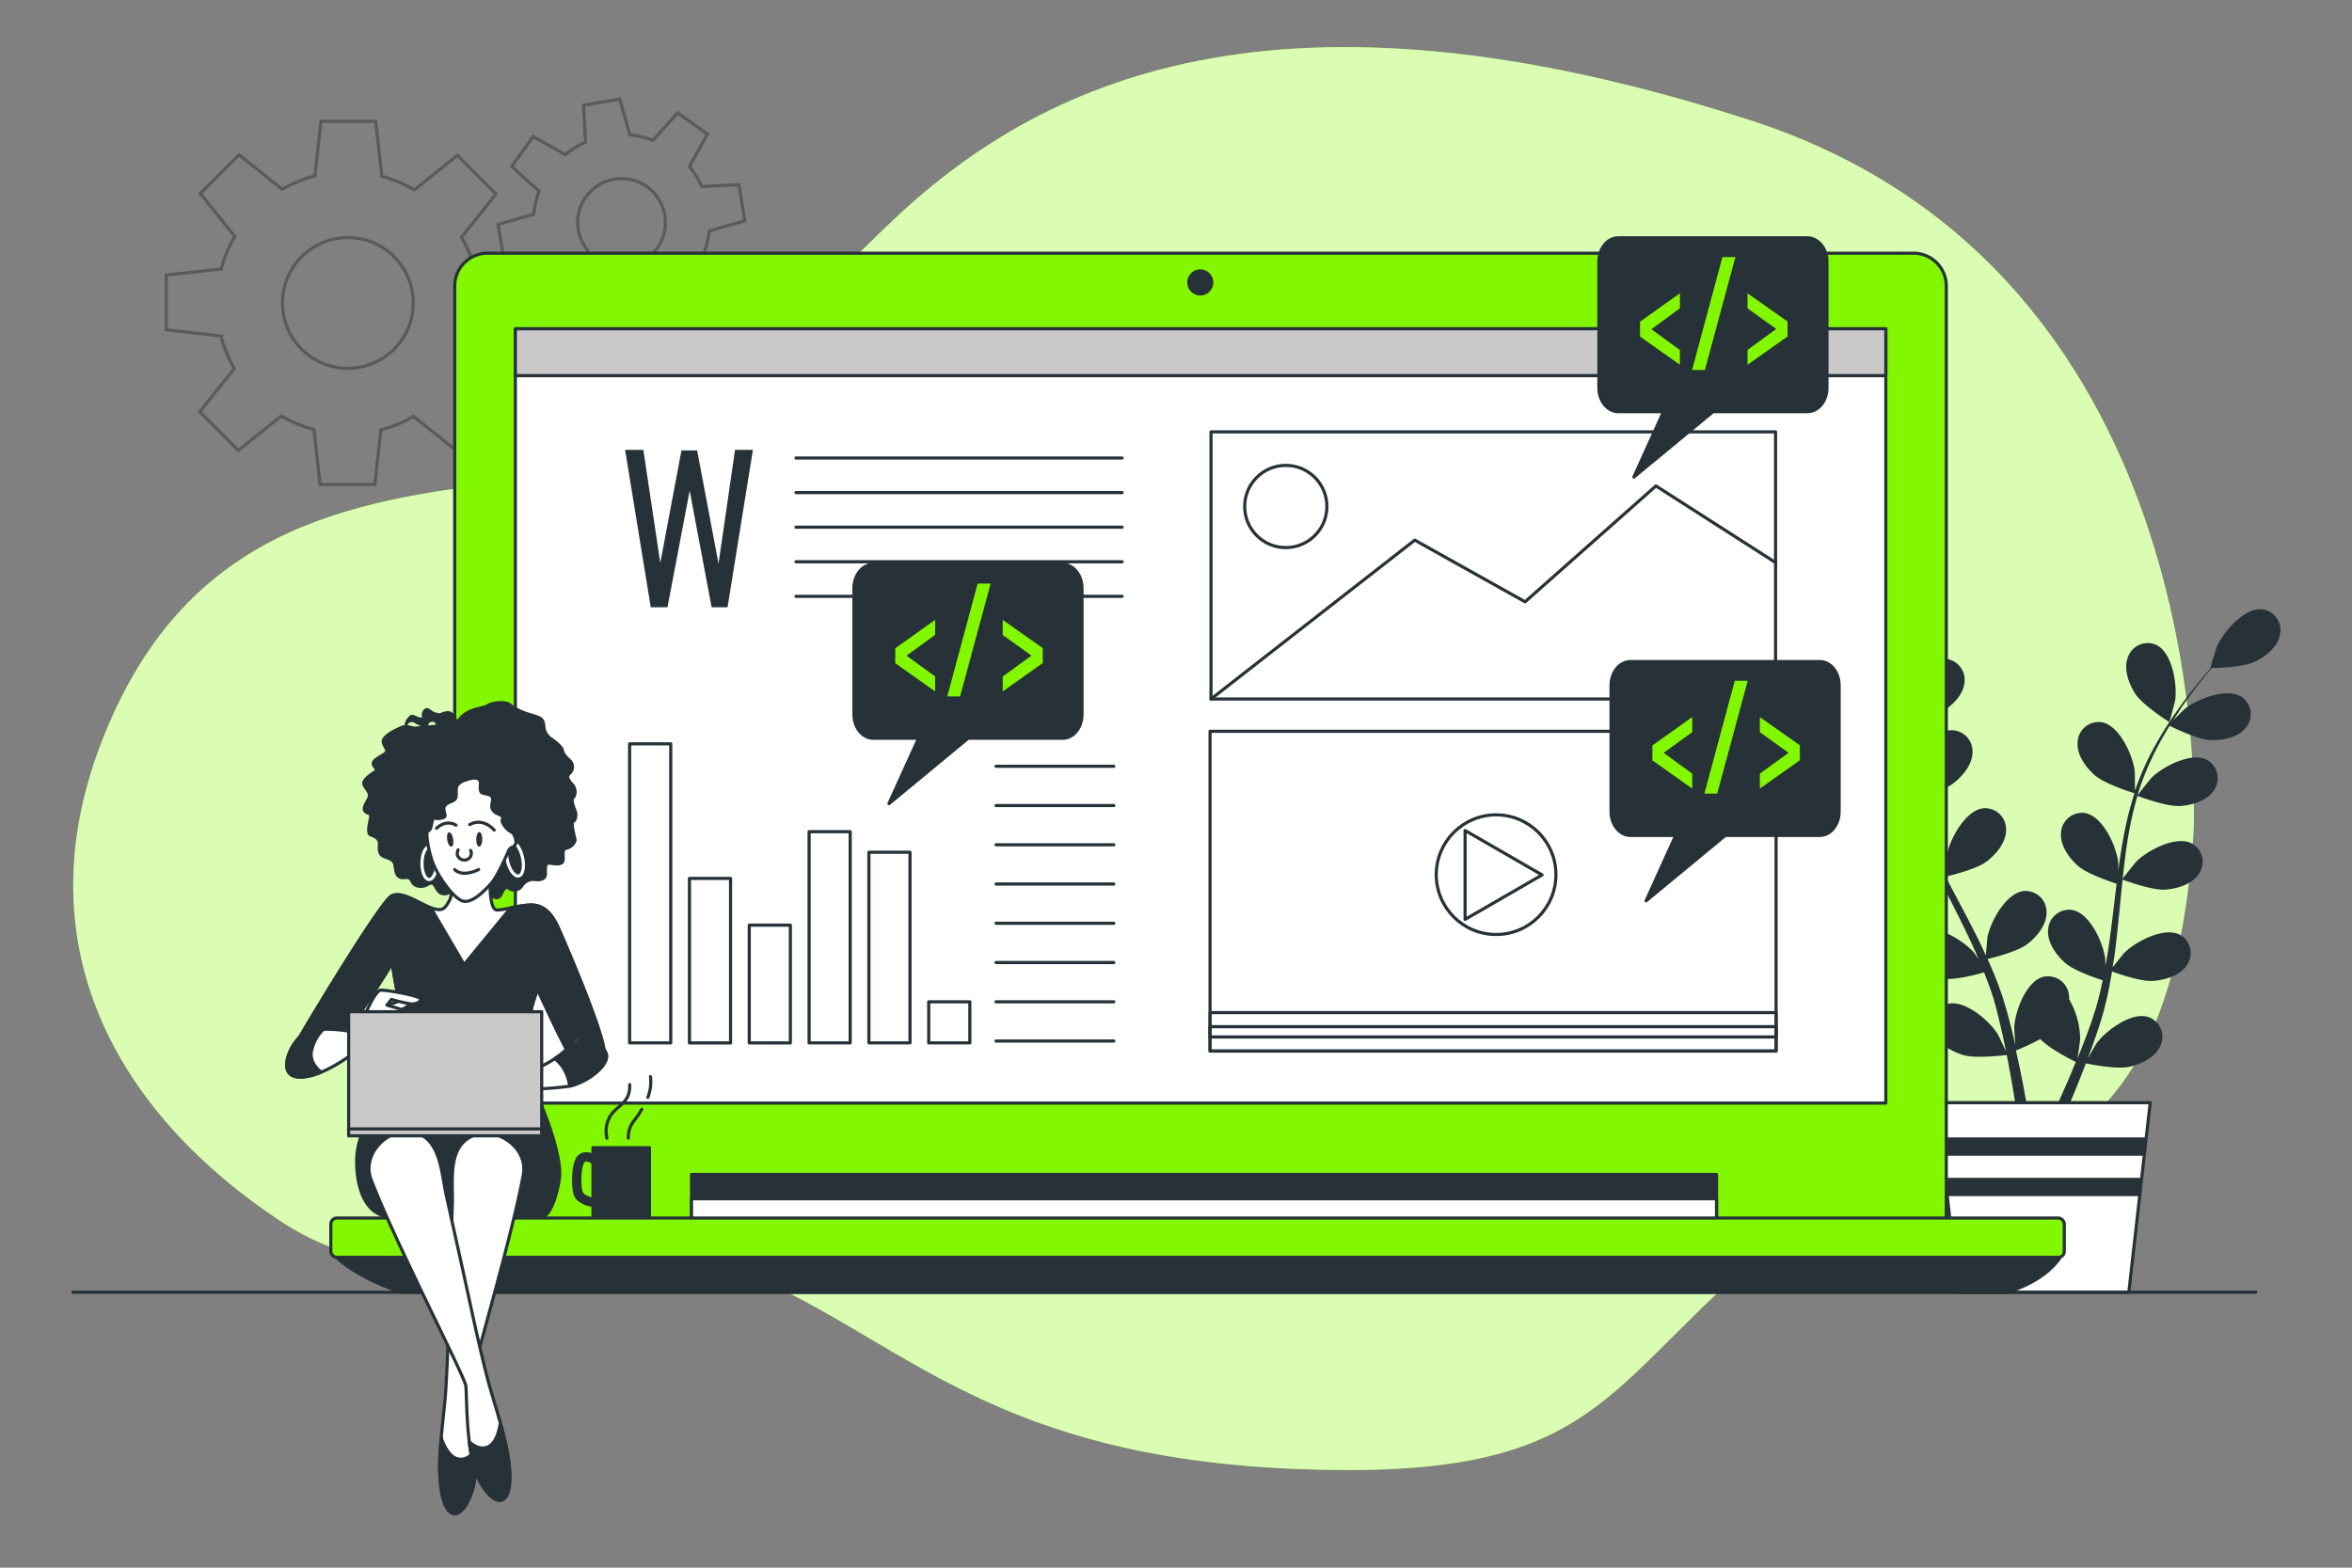 <svg xmlns="http://www.w3.org/2000/svg" viewBox="0 0 750 500"><rect x="0" y="0" width="750" height="500" fill="#808080" stroke="none"/><g id="freepik--background-simple--inject-2"><path d="M699.46,265.47s10-178-141-227-227-13-275,33-64,76-119,82-106,16-132,83,7,120,57,153,108-2,154,19,75,56,169,60,97-23,145-65S690.46,405.47,699.46,265.47Z" style="fill:#82F700"></path><path d="M699.46,265.47s10-178-141-227-227-13-275,33-64,76-119,82-106,16-132,83,7,120,57,153,108-2,154,19,75,56,169,60,97-23,145-65S690.46,405.47,699.46,265.47Z" style="fill:#fff;opacity:0.7"></path></g><g id="freepik--Plant--inject-2"><path d="M591,228.1c4.07,1.78,14,1.56,14,1.56s-2.14-6.52-2.33-6.92c-2.18-4.57-9.1-12.12-14.72-11.36a6.72,6.72,0,0,0-5.39,8.42C583.52,223.69,587.52,226.59,591,228.1Z" style="fill:#263238"></path><path d="M594.43,257c4.22.61,13.11-2,13.82-2.17a119.48,119.48,0,0,0,5.39,14.92c1.22,2.83,2.54,5.64,3.9,8.44-.81-1.18-1.54-2.24-1.66-2.38-3.32-3.83-12-9.28-17.2-7.07a6.71,6.71,0,0,0-3,9.54c1.93,3.52,6.55,5.25,10.3,5.8s11.42-1.49,13.43-2.06c.53,1.07,1.05,2.14,1.59,3.21,2.58,5.13,5.17,10.23,7.55,15.31.85,1.8,1.61,3.59,2.38,5.38-.72-1.05-1.34-1.93-1.44-2.06-3.32-3.83-12-9.29-17.2-7.07a6.71,6.71,0,0,0-3,9.54c1.93,3.51,6.55,5.25,10.3,5.8s10.68-1.3,13.07-2c.73,1.86,1.47,3.72,2.1,5.55.4,1.27.87,2.46,1.2,3.75s.71,2.53,1,3.77c.59,2.43,1.2,4.93,1.71,7.3.37,1.66.68,3.24,1,4.83-.82-1.79-2.49-5.27-2.67-5.54-2.69-4.29-10.43-11-15.93-9.6a6.71,6.71,0,0,0-4.38,9c1.37,3.77,5.68,6.18,9.3,7.29,4,1.22,12.8.1,13.91,0,.52,2.63,1,5.2,1.44,7.64.94,5.36,1.66,10.17,2.2,14.24h3.72c-.65-4.21-1.5-9.23-2.62-14.86-.52-2.68-1.14-5.53-1.8-8.46a70.94,70.94,0,0,0,7.76-3.65c2.91,3.15,10.35,6.83,11.31,7.3-1,2.49-2,4.9-3,7.16-2.06,4.74-4,8.94-5.74,12.51h4c1.49-3.29,3.12-7,4.82-11.2,1-2.52,2.1-5.24,3.16-8,1.07.22,9.8,2,13.87,1.07,3.69-.83,8.17-2.92,9.82-6.57a6.71,6.71,0,0,0-3.71-9.28c-5.38-1.81-13.59,4.3-16.6,8.38-.17.24-1.81,3.07-2.81,4.87.43-1.15.86-2.26,1.28-3.45.86-2.34,1.65-4.7,2.5-7.23.38-1.24.75-2.5,1.13-3.76s.67-2.61,1-3.93c.73-3.07,1.32-6.22,1.85-9.41,2,.75,9.37,3.3,13.16,3s8.52-1.65,10.7-5a6.72,6.72,0,0,0-2.25-9.74c-5.05-2.6-14.09,2.2-17.68,5.77-.23.23-2.51,3.08-3.74,4.67.3-1.91.61-3.83.85-5.78.7-5.62,1.23-11.34,1.79-17,.17-1.75.36-3.49.54-5.23.73.28,9.36,3.49,13.61,3.19,3.78-.26,8.51-1.65,10.7-5a6.71,6.71,0,0,0-2.26-9.73c-5-2.6-14.08,2.19-17.67,5.77-.27.27-3.56,4.38-4.35,5.47.41-3.84.85-7.65,1.43-11.4a119.84,119.84,0,0,1,3.27-15c.34.13,9.34,3.53,13.69,3.22,3.78-.26,8.51-1.65,10.7-5a6.71,6.71,0,0,0-2.26-9.73c-5-2.6-14.08,2.19-17.67,5.77-.29.28-3.82,4.7-4.4,5.55.08-.28.13-.59.22-.87a86.56,86.56,0,0,1,5.94-14.18c1.29-2.53,2.67-4.87,4.05-7.12,1.62.81,9,4.4,13,4.56,3.78.15,8.64-.71,11.18-3.8a6.72,6.72,0,0,0-1.17-9.93c-4.73-3.14-14.25.63-18.21,3.79-.21.17-2.21,2.16-3.65,3.63.65-1,1.29-2,1.93-3,2.37-3.58,4.76-6.71,6.91-9.46,1.23-1.55,2.37-2.94,3.46-4.22,2,0,10-.28,13.53-1.93s7.34-4.61,8.17-8.52a6.71,6.71,0,0,0-5.61-8.27c-5.65-.61-12.35,7.12-14.41,11.75-.18.4-2.25,7-2.14,7h.12c-1.07,1.21-2.2,2.52-3.41,4-2.21,2.71-4.68,5.8-7.14,9.33A120.11,120.11,0,0,0,687.1,238a88,88,0,0,0-6.32,14.23c0,.06,0,.12,0,.18,0-1.66,0-6.31-.09-6.67-.65-5-4.86-14.35-10.44-15.38a6.71,6.71,0,0,0-7.75,6.31c-.33,4,2.57,8,5.39,10.51,3.18,2.85,12,5.6,12.73,5.82a117.67,117.67,0,0,0-3.74,15.42c-.54,3-1,6.11-1.4,9.2,0-1.44,0-2.73-.08-2.91-.65-5-4.86-14.35-10.44-15.38a6.71,6.71,0,0,0-7.75,6.31c-.33,4,2.57,8,5.39,10.51s10.35,5.06,12.34,5.7c-.14,1.18-.3,2.37-.44,3.55-.68,5.7-1.34,11.39-2.15,16.94-.29,2-.64,3.88-1,5.8,0-1.28,0-2.35-.07-2.51-.65-5-4.86-14.36-10.44-15.39a6.72,6.72,0,0,0-7.75,6.32c-.32,4,2.57,8,5.4,10.51s9.62,4.81,12,5.57c-.41,2-.83,3.92-1.32,5.8-.36,1.27-.62,2.52-1.06,3.78s-.8,2.5-1.2,3.73c-.85,2.35-1.72,4.77-2.61,7-.6,1.58-1.21,3.07-1.82,4.58.31-2,.83-5.77.84-6.1a26,26,0,0,0-3.5-12.68,7.41,7.41,0,0,0-.09-1.49,6.72,6.72,0,0,0-8.21-5.7c-5.49,1.46-9,11.09-9.22,16.15,0,.3.17,3.56.33,5.61-.27-1.19-.53-2.35-.83-3.58-.57-2.42-1.22-4.83-1.9-7.42q-.57-1.84-1.14-3.75c-.35-1.26-.88-2.55-1.32-3.83-1.09-3-2.33-5.92-3.65-8.87,2.12-.51,9.63-2.42,12.65-4.74s6.19-6.07,6.16-10.08a6.71,6.71,0,0,0-7.25-6.87c-5.64.61-10.54,9.6-11.57,14.56-.06.31-.39,3.95-.54,6-.8-1.77-1.6-3.53-2.48-5.29-2.52-5.08-5.23-10.14-7.91-15.2-.82-1.55-1.62-3.11-2.43-4.66.76-.17,9.74-2.26,13.12-4.85,3-2.3,6.18-6.07,6.16-10.08a6.71,6.71,0,0,0-7.26-6.87c-5.64.61-10.54,9.6-11.56,14.56-.08.37-.55,5.62-.61,7-1.77-3.42-3.51-6.85-5.09-10.3a118.9,118.9,0,0,1-5.54-14.3c.35-.08,9.73-2.21,13.19-4.87,3-2.3,6.19-6.07,6.16-10.08a6.7,6.7,0,0,0-7.25-6.87c-5.64.61-10.54,9.6-11.56,14.56-.08.39-.59,6-.61,7.06-.08-.28-.21-.57-.29-.85a86.2,86.2,0,0,1-2.87-15.11c-.32-2.81-.46-5.53-.54-8.17,1.78-.21,9.94-1.3,13.32-3.35s6.82-5.35,7.23-9.34a6.72,6.72,0,0,0-6.45-7.63c-5.68,0-11.53,8.39-13.1,13.21-.08.26-.65,3-1,5,0-1.2-.06-2.43,0-3.57,0-4.29.28-8.22.55-11.7.16-2,.36-3.76.55-5.43,1.65-1.13,8.21-5.76,10.23-9.07s3.58-7.9,2.11-11.62a6.72,6.72,0,0,0-9.25-3.8c-5,2.6-6.36,12.75-5.53,17.75.07.43,2,7.06,2.06,7l.1-.07c-.22,1.6-.44,3.32-.64,5.2-.35,3.48-.7,7.42-.8,11.73a116.26,116.26,0,0,0,.33,13.91A87.4,87.4,0,0,0,608,254c0,.06,0,.12,0,.18-.89-1.41-3.52-5.24-3.75-5.52-3.32-3.83-12-9.29-17.2-7.07a6.72,6.72,0,0,0-3,9.54C586.06,254.68,590.68,256.41,594.43,257Z" style="fill:#263238"></path><path d="M691.74,230.29c.09.06,1.82-6.62,1.88-7,.69-5-.91-15.13-6-17.6a6.71,6.71,0,0,0-9.13,4.05c-1.37,3.77.36,8.38,2.42,11.56C683.31,225,691.74,230.29,691.74,230.29Z" style="fill:#263238"></path><polygon points="678.84 412.16 624.39 412.16 617.59 351.69 685.65 351.69 678.84 412.16" style="fill:#fff;stroke:#263238;stroke-linecap:round;stroke-linejoin:round"></polygon><polygon points="618.84 362.76 619.5 368.62 683.74 368.62 684.4 362.76 618.84 362.76" style="fill:#263238"></polygon><polygon points="682.29 381.51 682.95 375.65 620.29 375.65 620.95 381.51 682.29 381.51" style="fill:#263238"></polygon></g><g id="freepik--Gears--inject-2"><g style="opacity:0.3"><path d="M168.89,105.48V88l-17.45-1.94a41.48,41.48,0,0,0-4.27-10.4l11-13.77L145.83,49.56l-13.71,11a41.85,41.85,0,0,0-10.37-4.35l-1.94-17.52H102.34L100.4,56.1A41.88,41.88,0,0,0,90,60.38l-13.77-11L63.88,61.71l11,13.72a41.23,41.23,0,0,0-4.34,10.36L53,87.74v17.47l17.45,1.94a41.41,41.41,0,0,0,4.27,10.39l-11,13.78L76,143.67l13.71-11A41.83,41.83,0,0,0,100.12,137l1.94,17.52h17.47l1.94-17.44a41.51,41.51,0,0,0,10.4-4.28l13.77,11L158,131.51,147,117.8a41.45,41.45,0,0,0,4.34-10.37Zm-57.95,12a20.85,20.85,0,1,1,20.84-20.85A20.85,20.85,0,0,1,110.94,117.46Z" style="fill:none;stroke:#000;stroke-miterlimit:10"></path><path d="M237.52,70.42l-1.93-11.56-11.77.65a27.89,27.89,0,0,0-4-6.41l5.77-10.34L216.06,36l-7.86,8.78A27.93,27.93,0,0,0,200.85,43l-3.23-11.39-11.56,1.94.65,11.76a27.89,27.89,0,0,0-6.41,4L170,43.54l-6.81,9.54L171.93,61a27.86,27.86,0,0,0-1.72,7.34l-11.39,3.23,1.94,11.56,11.76-.64a27.83,27.83,0,0,0,4,6.4l-5.76,10.34,9.54,6.81,7.87-8.78a28.27,28.27,0,0,0,7.34,1.73l3.23,11.38,11.56-1.93-.64-11.77a27.83,27.83,0,0,0,6.4-4l10.34,5.77,6.81-9.55L224.41,81a28.37,28.37,0,0,0,1.73-7.34Zm-37,14.35A14,14,0,1,1,212,68.66,14,14,0,0,1,200.48,84.77Z" style="fill:none;stroke:#000;stroke-miterlimit:10"></path></g></g><g id="freepik--Device--inject-2"><path d="M155.51,80.75H610.18A10.46,10.46,0,0,1,620.63,91.2V389.44a0,0,0,0,1,0,0H145a0,0,0,0,1,0,0V91.2A10.46,10.46,0,0,1,155.51,80.75Z" style="fill:#82F700;stroke:#263238;stroke-linecap:round;stroke-linejoin:round"></path><rect x="220.51" y="374.58" width="326.85" height="16.1" style="fill:#263238;stroke:#263238;stroke-linecap:round;stroke-linejoin:round"></rect><rect x="220.51" y="382.33" width="326.85" height="8.35" style="fill:#fff;stroke:#263238;stroke-linecap:round;stroke-linejoin:round"></rect><path d="M106.59,400.23s5.37,6.56,21.47,11.93H639.8s11.93-3,17.3-11.34Z" style="fill:#263238;stroke:#263238;stroke-linecap:round;stroke-linejoin:round"></path><rect x="105.5" y="388.48" width="552.76" height="12.54" rx="1.89" style="fill:#82F700;stroke:#263238;stroke-linecap:round;stroke-linejoin:round"></rect><circle cx="382.74" cy="90.08" r="4.17" style="fill:#263238"></circle><rect x="164.34" y="104.86" width="437" height="246.96" style="fill:#fff;stroke:#263238;stroke-linecap:round;stroke-linejoin:round"></rect><rect x="164.34" y="104.86" width="437" height="14.95" style="fill:#c9c9c9;stroke:#263238;stroke-linecap:round;stroke-linejoin:round"></rect></g><g id="freepik--Table--inject-2"><line x1="23.22" y1="412.16" x2="719.32" y2="412.16" style="fill:none;stroke:#263238;stroke-linecap:round;stroke-linejoin:round"></line></g><g id="freepik--Video--inject-2"><rect x="385.86" y="233.24" width="180.49" height="101.98" style="fill:none;stroke:#263238;stroke-linecap:round;stroke-linejoin:round"></rect><rect x="385.86" y="322.96" width="180.49" height="12.26" style="fill:none;stroke:#263238;stroke-linecap:round;stroke-linejoin:round"></rect><rect x="385.86" y="327.45" width="180.49" height="3.28" style="fill:none;stroke:#263238;stroke-linecap:round;stroke-linejoin:round"></rect><circle cx="477.07" cy="278.97" r="19.08" style="fill:none;stroke:#263238;stroke-linecap:round;stroke-linejoin:round"></circle><polygon points="491.73 279.05 467.18 264.88 467.18 293.23 491.73 279.05" style="fill:none;stroke:#263238;stroke-linecap:round;stroke-linejoin:round"></polygon></g><g id="freepik--Picture--inject-2"><rect x="386.16" y="137.74" width="180.03" height="85.2" style="fill:none;stroke:#263238;stroke-linecap:round;stroke-linejoin:round"></rect><polyline points="386.16 222.94 451.14 172.27 486.31 191.94 528.04 154.98 566.19 179.42" style="fill:none;stroke:#263238;stroke-linecap:round;stroke-linejoin:round"></polyline><circle cx="410.01" cy="161.54" r="13.11" style="fill:none;stroke:#263238;stroke-linecap:round;stroke-linejoin:round"></circle></g><g id="freepik--Chart--inject-2"><rect x="200.77" y="237.24" width="13.11" height="95.38" style="fill:none;stroke:#263238;stroke-linecap:round;stroke-linejoin:round"></rect><rect x="219.85" y="280.17" width="13.11" height="52.46" style="fill:none;stroke:#263238;stroke-linecap:round;stroke-linejoin:round"></rect><rect x="238.92" y="295.07" width="13.11" height="37.56" style="fill:none;stroke:#263238;stroke-linecap:round;stroke-linejoin:round"></rect><rect x="258" y="265.26" width="13.11" height="67.36" style="fill:none;stroke:#263238;stroke-linecap:round;stroke-linejoin:round"></rect><rect x="277.07" y="271.82" width="13.11" height="60.8" style="fill:none;stroke:#263238;stroke-linecap:round;stroke-linejoin:round"></rect><rect x="296.15" y="319.51" width="13.11" height="13.11" style="fill:none;stroke:#263238;stroke-linecap:round;stroke-linejoin:round"></rect><line x1="317.61" y1="244.4" x2="355.17" y2="244.4" style="fill:none;stroke:#263238;stroke-linecap:round;stroke-linejoin:round"></line><line x1="317.61" y1="256.92" x2="355.17" y2="256.92" style="fill:none;stroke:#263238;stroke-linecap:round;stroke-linejoin:round"></line><line x1="317.61" y1="269.43" x2="355.17" y2="269.43" style="fill:none;stroke:#263238;stroke-linecap:round;stroke-linejoin:round"></line><line x1="317.61" y1="281.95" x2="355.17" y2="281.95" style="fill:none;stroke:#263238;stroke-linecap:round;stroke-linejoin:round"></line><line x1="317.61" y1="294.47" x2="355.17" y2="294.47" style="fill:none;stroke:#263238;stroke-linecap:round;stroke-linejoin:round"></line><line x1="317.61" y1="306.99" x2="355.17" y2="306.99" style="fill:none;stroke:#263238;stroke-linecap:round;stroke-linejoin:round"></line><line x1="317.61" y1="319.51" x2="355.17" y2="319.51" style="fill:none;stroke:#263238;stroke-linecap:round;stroke-linejoin:round"></line><line x1="317.61" y1="332.03" x2="355.17" y2="332.03" style="fill:none;stroke:#263238;stroke-linecap:round;stroke-linejoin:round"></line></g><g id="freepik--Text--inject-2"><path d="M207.51,193.68l-8.18-50.21h5.82l5.4,36.08,6.75-35.89h5l6.82,36.08,5.27-36.27h5.7L232,193.68h-5.08l-7-37.19-7.07,37.19Z" style="fill:#263238"></path><line x1="253.82" y1="146.08" x2="357.82" y2="146.08" style="fill:none;stroke:#263238;stroke-linecap:round;stroke-linejoin:round"></line><line x1="253.82" y1="157.11" x2="357.82" y2="157.11" style="fill:none;stroke:#263238;stroke-linecap:round;stroke-linejoin:round"></line><line x1="253.82" y1="168.14" x2="357.82" y2="168.14" style="fill:none;stroke:#263238;stroke-linecap:round;stroke-linejoin:round"></line><line x1="253.82" y1="179.17" x2="357.82" y2="179.17" style="fill:none;stroke:#263238;stroke-linecap:round;stroke-linejoin:round"></line><line x1="253.82" y1="190.2" x2="357.82" y2="190.2" style="fill:none;stroke:#263238;stroke-linecap:round;stroke-linejoin:round"></line></g><g id="freepik--code-3--inject-2"><path d="M580.32,211H519.88c-3.38,0-6.15,3.4-6.15,7.56V258.9c0,4.15,2.77,7.55,6.15,7.55h14.48l-9.47,20.87,25.25-20.87h30.18c3.38,0,6.14-3.4,6.14-7.55V218.57C586.46,214.41,583.7,211,580.32,211Z" style="fill:#263238;stroke:#263238;stroke-linecap:round;stroke-linejoin:round"></path><path d="M539.62,251.52l-12.71-9v-4.76l12.71-9.07v4.81l-9.11,6.62,9.11,6.62Z" style="fill:#82F700"></path><path d="M543.49,253.12l9.69-36h4.13l-9.73,36Z" style="fill:#82F700"></path><path d="M561.18,251.52v-4.76l9.16-6.66-9.16-6.58v-4.81l12.76,9v4.76Z" style="fill:#82F700"></path></g><g id="freepik--code-2--inject-2"><path d="M576.38,75.85H516c-3.38,0-6.15,3.4-6.15,7.55v40.33c0,4.16,2.77,7.56,6.15,7.56h14.47L521,152.15l25.26-20.86h30.17c3.38,0,6.15-3.4,6.15-7.56V83.4C582.53,79.25,579.76,75.85,576.38,75.85Z" style="fill:#263238;stroke:#263238;stroke-linecap:round;stroke-linejoin:round"></path><path d="M535.69,116.35l-12.72-9v-4.75l12.72-9.07v4.8L526.58,105l9.11,6.63Z" style="fill:#82F700"></path><path d="M539.56,118l9.69-36h4.13l-9.73,36Z" style="fill:#82F700"></path><path d="M557.25,116.35V111.6l9.16-6.67-9.16-6.58v-4.8l12.76,9v4.76Z" style="fill:#82F700"></path></g><g id="freepik--code-1--inject-2"><path d="M338.89,180H278.45c-3.38,0-6.15,3.4-6.15,7.55V227.9c0,4.16,2.77,7.56,6.15,7.56h14.48l-9.47,20.86,25.25-20.86h30.18c3.38,0,6.14-3.4,6.14-7.56V187.57C345,183.42,342.27,180,338.89,180Z" style="fill:#263238;stroke:#263238;stroke-linecap:round;stroke-linejoin:round"></path><path d="M298.19,220.52l-12.71-9v-4.75l12.71-9.07v4.8l-9.11,6.62,9.11,6.63Z" style="fill:#82F700"></path><path d="M302.06,222.12l9.69-36h4.14l-9.74,36Z" style="fill:#82F700"></path><path d="M319.75,220.52v-4.75l9.16-6.67-9.16-6.58v-4.8l12.76,9v4.76Z" style="fill:#82F700"></path></g><g id="freepik--Mug--inject-2"><path d="M189.94,385.08h-.14c-.58-.05-5.7-.61-6.83-4-.87-2.63-.89-10,1.15-12.33,1.87-2.13,4.75-1.1,6-.26a1.5,1.5,0,0,1-1.66,2.5s-1.51-.93-2.09-.27c-1,1.12-1.33,7.1-.56,9.41.37,1.1,2.76,1.82,4.26,2a1.5,1.5,0,0,1-.14,3Z" style="fill:#263238"></path><rect x="189.09" y="366.05" width="18" height="22.11" style="fill:#263238;stroke:#263238;stroke-linecap:round;stroke-linejoin:round"></rect><path d="M193.54,363a9.38,9.38,0,0,1,1.07-7.05c2.13-3.42,6.4-4.06,6.19-10" style="fill:none;stroke:#263238;stroke-linecap:round;stroke-linejoin:round"></path><path d="M204.65,353.81a32.6,32.6,0,0,1-2.78,4.05,8.24,8.24,0,0,0-1.5,5.13" style="fill:none;stroke:#263238;stroke-linecap:round;stroke-linejoin:round"></path><path d="M206.57,350a13.58,13.58,0,0,0,.85-6.62" style="fill:none;stroke:#263238;stroke-linecap:round;stroke-linejoin:round"></path></g><g id="freepik--Character--inject-2"><path d="M145.72,230.88s-.88-3.83-3.13-3.56-1.53,1-3.67.44-2.57-2.38-3.62-.8.93,2.58-1,2.39-2.65-1.34-3.39-.63a5.52,5.52,0,0,0-1.08,1.37l-.31.87a2,2,0,0,1,3-.78c2,1.21,3.49,1.45,3.78.38s2.78-1,2.85-.35a3.2,3.2,0,0,0,.79,1.36s-5.54.46-7.17.65-2.83-1.11-5.18,0-4.3,2.17-5.17,3.52,1.19,3,.9,4-4.48,2.41-4.3,3.83,2.06,1.62.14,2.89-3.61,2.71-3.06,3.89,2,2.45,1.69,3.73-2.46,3.61-1.29,4.71,1.88.19,1.67,1.87-1.25,5.12,0,5.59,2.83,1.11,2.82,2.77-.27,2.93.88,3.83,3.82.78,4.11,3.23.6,3.24,1.7,3.73,2.81-.75,3.66,1.22,3.34,1.88,4.51,1.32,2.1-1.49,3.19.65,2.36,2.41,3.94,1.81,3.91-.27,4.87.86,3.21.86,4.34-.11,1.93-2.92,2.94-1.39,3.46,2.9,4.33,1.55,1.44-3.48,2.82-2.41a2.9,2.9,0,0,0,4.06-.69,4.28,4.28,0,0,1,3.88-2.13c1.69.22,3.75.17,3.71-1.89s-.21-3.5,1.47-3.29,4.23.74,4.19-1.33-.19-3.29,1-3.44,3.09-1.82,2.74-3-1.28-5.44-.66-5.51,1.43-1.83.57-3.8-1-3.6-.46-3.88,1.13-2.62-.29-4.11-2-2.66-.85-3.63a2.73,2.73,0,0,0-.08-4.13c-1.4-1.28-2.14-2.23-2.26-3.25s-2.87-3.18-3.76-3.69a5.32,5.32,0,0,1-2.15-4.09c-.27-2.25-.7-2.4-4.57-3.59a18.43,18.43,0,0,1-6.39-3.17c-1.58-1.05-5.46-.59-7,.43S148,225.84,145.72,230.88Z" style="fill:#263238;stroke:#263238;stroke-linecap:round;stroke-linejoin:round"></path><path d="M104.49,335.5c6.61-5.12,20.59-28.33,20.59-28.33s1.68,11.85,3.64,17.51,4.63,9.37,4,15.87c0,0-.06-1-.06-1l35.85,1.05c-1.1-2-1.8-2.34-2-3.21-.59-3.05,2.54-9.82,2.58-12.91s2.38-9,2.38-9,10.34,22.91,12.71,24.84,9,3,8.63-4.18-12.45-34.95-14.57-39.78-4.78-8.18-9.9-7.69-6.31,1.38-9.8,1.57-1.95-16.57-1.95-16.57a12.77,12.77,0,0,1-12.67,1.94s.9,8.8-.59,11.56-2.27,3.63-5.84,2.39-9.16-5.47-12.57-3.84-27.36,41.48-29.23,44.88c-1.24,2.25-4.58,8-3.58,9.55Z" style="fill:#fff;stroke:#263238;stroke-linecap:round;stroke-linejoin:round"></path><path d="M132.68,340.55c0-.34.06-.66.07-1h-.13S132.68,340.57,132.68,340.55Z" style="fill:#82F700;stroke:#263238;stroke-linecap:round;stroke-linejoin:round"></path><path d="M124.92,285.75c-3.41,1.63-27.36,41.48-29.23,44.88-1.24,2.25-4.58,8-3.58,9.55l12.38-4.68c6.61-5.12,20.59-28.33,20.59-28.33s1.68,11.85,3.64,17.51c1.86,5.36,4.35,9,4,14.89l35.72,1.05c-1.1-2-1.8-2.34-2-3.21-.59-3.05,2.54-9.82,2.58-12.91s2.38-9,2.38-9,10.34,22.91,12.71,24.84,9,3,8.63-4.18-12.45-34.95-14.57-39.78-4.78-8.18-9.9-7.69a40.47,40.47,0,0,0-5.44.88l-14.84,18.07-10.57-18.06C133.92,288.34,128.33,284.12,124.92,285.75Z" style="fill:#263238;stroke:#263238;stroke-linecap:round;stroke-linejoin:round"></path><path d="M133.08,337.79s-18.91,16.35-19.34,31.74c-.15,5.34.87,17.27,10,18.53s49.57,0,49.57,0,3.15-.95,5-11.63-11.94-38-11.94-38Z" style="fill:#263238;stroke:#263238;stroke-linecap:round;stroke-linejoin:round"></path><path d="M147,344.3s-3.45,4.28-4,4.49-1.15,1.88-2.3,4.38-.83,2.72.53,2.09,2.71-3.44,2.71-3.44l2.61-1.67S149.16,343.57,147,344.3Z" style="fill:#fff;stroke:#263238;stroke-linecap:round;stroke-linejoin:round"></path><path d="M182.38,332.83s-3.23,4.37-10.74,7.71-14.8,2.34-18.91,2.53-4.73-.74-6.48,2.55-.19,12.32.66,12.9,1-3.59,1-3.59.75,4,1.95,4.08,1.58-3.41,1.58-3.41,1.06,2.46,2,2.13.77-3,.77-3,1.18,1.55,1.76.7-.81-6-.81-6,5.32.87,7.27.21a6.5,6.5,0,0,0,3-2.2,122.06,122.06,0,0,0,15.57-.92c5.89-1,14.05-7.09,12.16-10.88S185,331,185,331" style="fill:#fff;stroke:#263238;stroke-linecap:round;stroke-linejoin:round"></path><path d="M154.19,354.78s-1.93-5.56-1.17-7.78" style="fill:none;stroke:#263238;stroke-linecap:round;stroke-linejoin:round"></path><path d="M151.39,355.6s-1.31-5.38-1-8.68" style="fill:none;stroke:#263238;stroke-linecap:round;stroke-linejoin:round"></path><path d="M147.86,354.93s-1-5.88-.32-7.19" style="fill:none;stroke:#263238;stroke-linecap:round;stroke-linejoin:round"></path><path d="M182.38,332.83a23.75,23.75,0,0,1-5.49,4.82c2,1.51,4.08,4.15,4.78,8.77,5.81-1.3,13.28-7.1,11.46-10.74S185,331,185,331" style="fill:#263238;stroke:#263238;stroke-linecap:round;stroke-linejoin:round"></path><path d="M123.36,320.58a24.91,24.91,0,0,0,4.33-1.5c2.23-1,3.77-3.26,4.45-2.4s.19,2.42-1.1,3.52a37.48,37.48,0,0,1-5.06,3S121.92,322.4,123.36,320.58Z" style="fill:#fff;stroke:#263238;stroke-linecap:round;stroke-linejoin:round"></path><path d="M114,329.38s5.1-13.53,7.42-13.57,13.32,1.91,12.8,3-1.84,1.43-3.16,1.38a54.27,54.27,0,0,1-6.24-1.43l-1.44,1.81s5.08,1.46,5.86,1.83,3.79,3.34,3,4.52-1.08.64-1.08.64a3.09,3.09,0,0,1,0,2.1c-.45.94-.92.72-.92.72h0a1.57,1.57,0,0,1-2.14,1.32c-1.14-.44-1.16-2.61-2.56-2.43-1.59.19-1.85-.09-1.85-.09a49.7,49.7,0,0,1-4.81,4.06,8.71,8.71,0,0,1-4.48,1.33s-9.36,7.89-17.29,8.88c-8.83,1.1-5.83-8.4-1.41-12.83S114,329.38,114,329.38Z" style="fill:#fff;stroke:#263238;stroke-linecap:round;stroke-linejoin:round"></path><path d="M131.18,327.57s-1.68-2.77-2.78-3.29a27.89,27.89,0,0,0-4.68-1.06" style="fill:none;stroke:#263238;stroke-linecap:round;stroke-linejoin:round"></path><path d="M130.23,330.39s-2.59-3.79-3.4-3.84-3.46-.48-3.46-.48" style="fill:none;stroke:#263238;stroke-linecap:round;stroke-linejoin:round"></path><path d="M99.25,335.65a13.56,13.56,0,0,1,3.84-7.35c-3,.12-5.81.72-7.4,2.33-4.42,4.43-7.42,13.93,1.41,12.83a21,21,0,0,0,5.29-1.5C100.63,340.51,98.94,338.37,99.25,335.65Z" style="fill:#263238;stroke:#263238;stroke-linecap:round;stroke-linejoin:round"></path><path d="M166.6,273.38c.69,3,.17,5.67-1.15,6s-3-1.89-3.65-4.89-.17-5.67,1.16-6S165.91,270.38,166.6,273.38Z" style="fill:none;stroke:#fff;stroke-linecap:round;stroke-linejoin:round"></path><path d="M139.24,275.29c0,2.9-1.1,5.24-2.4,5.23s-2.31-2.38-2.28-5.28S135.66,270,137,270,139.27,272.39,139.24,275.29Z" style="fill:none;stroke:#fff;stroke-linecap:round;stroke-linejoin:round"></path><path d="M148.47,248.79s-3,.71-3,3,.31,3.08-1.45,3.79-2.7,1.29-2.43,2.92,1,2.12-1.24,2.5-2.07-1.11-2.54,1.05-.56,2.81-1.38,2.95.19,7.27,2.16,11.52,6.58,10.57,9.35,10.94,6.33-3,8.81-5.87c2.23-2.59,5.53-10.52,5.53-10.52l.71-.75s1.25,0,1.58-1.73c0,0-.24-2.67-1.59-3.27a6.67,6.67,0,0,1-2.85-3.28c-.1-.61.57-1.55-.34-2s-2.44-.85-2.88-2.23,1.07-3.52-.72-4.26-2.74-.16-3-1.58.54-3-.82-3.62S148.47,248.79,148.47,248.79Z" style="fill:#fff;stroke:#263238;stroke-linecap:round;stroke-linejoin:round"></path><path d="M144.5,267.59c.21,1.26,0,2.36-.56,2.45s-1.12-.87-1.33-2.13,0-2.37.56-2.45S144.28,266.32,144.5,267.59Z" style="fill:#263238"></path><path d="M153.79,267.72c0,1.28-.45,2.32-1,2.31s-.95-1-.93-2.33.45-2.32,1-2.32S153.81,266.43,153.79,267.72Z" style="fill:#263238"></path><path d="M145,277.34s2,2.64,7.64,0" style="fill:none;stroke:#263238;stroke-linecap:round;stroke-linejoin:round"></path><path d="M139.21,264.18s2.83-3,6.2-1" style="fill:none;stroke:#263238;stroke-linecap:round;stroke-linejoin:round"></path><path d="M149.81,263s3.73-2.57,7.78,1.74" style="fill:none;stroke:#263238;stroke-linecap:round;stroke-linejoin:round"></path><path d="M146.08,271.05a3.8,3.8,0,0,0-.28,1.43,2.32,2.32,0,0,0,2.55,1.81,2.13,2.13,0,0,0,1.73-3.05" style="fill:none;stroke:#263238;stroke-linecap:round;stroke-linejoin:round"></path><path d="M153.15,361.6a9.77,9.77,0,0,0-4.35,1.79c-5.86,4.29-4.35,14-4.55,20.38q-.37,12.11-.78,24.19c-.39,11.86-.57,23.75-1.33,35.59-.58,9.08-3.14,23.22-1.19,32.88s7,7.53,9.73-1.38-1-26.26-1.34-30.18c-.26-3.06,13.77-49.34,17.54-70.3C168.27,366.82,160.24,360.51,153.15,361.6Z" style="fill:#fff;stroke:#263238;stroke-linecap:round;stroke-linejoin:round"></path><path d="M146,465.31c-2.58-.59-4.28-3.77-5.34-6.76-.54,6.27-.79,12.71.25,17.88,2,9.65,7,7.53,9.73-1.38,1-3.36,1.13-7.92.85-12.51C150.17,464.39,148.34,465.83,146,465.31Z" style="fill:#263238;stroke:#263238;stroke-linecap:round;stroke-linejoin:round"></path><path d="M129.43,360.88a9.79,9.79,0,0,1,4.6.95c6.54,3.14,6.85,12.93,8.23,19.2q2.61,11.82,5.23,23.63c2.57,11.58,4.94,23.24,7.88,34.73,2.25,8.81,7.37,22.24,7.23,32.09s-5.51,8.7-9.82.44-3.83-26-4.24-29.91c-.32-3-22.65-45.95-30.22-65.85C115.52,368.8,122.26,361.12,129.43,360.88Z" style="fill:#fff;stroke:#263238;stroke-linecap:round;stroke-linejoin:round"></path><path d="M155.55,461.5c2.43-1.06,3.51-4.5,4-7.63,1.69,6.06,3.12,12.35,3,17.61-.13,9.85-5.51,8.7-9.82.44-1.62-3.11-2.57-7.57-3.14-12.13C151.32,461.35,153.38,462.44,155.55,461.5Z" style="fill:#263238;stroke:#263238;stroke-linecap:round;stroke-linejoin:round"></path><rect x="111.18" y="322.68" width="61.56" height="38.24" style="fill:#c9c9c9;stroke:#263238;stroke-linecap:round;stroke-linejoin:round"></rect><rect x="111.18" y="360.05" width="61.56" height="2.21" style="fill:#c9c9c9;stroke:#263238;stroke-linecap:round;stroke-linejoin:round"></rect></g></svg>
